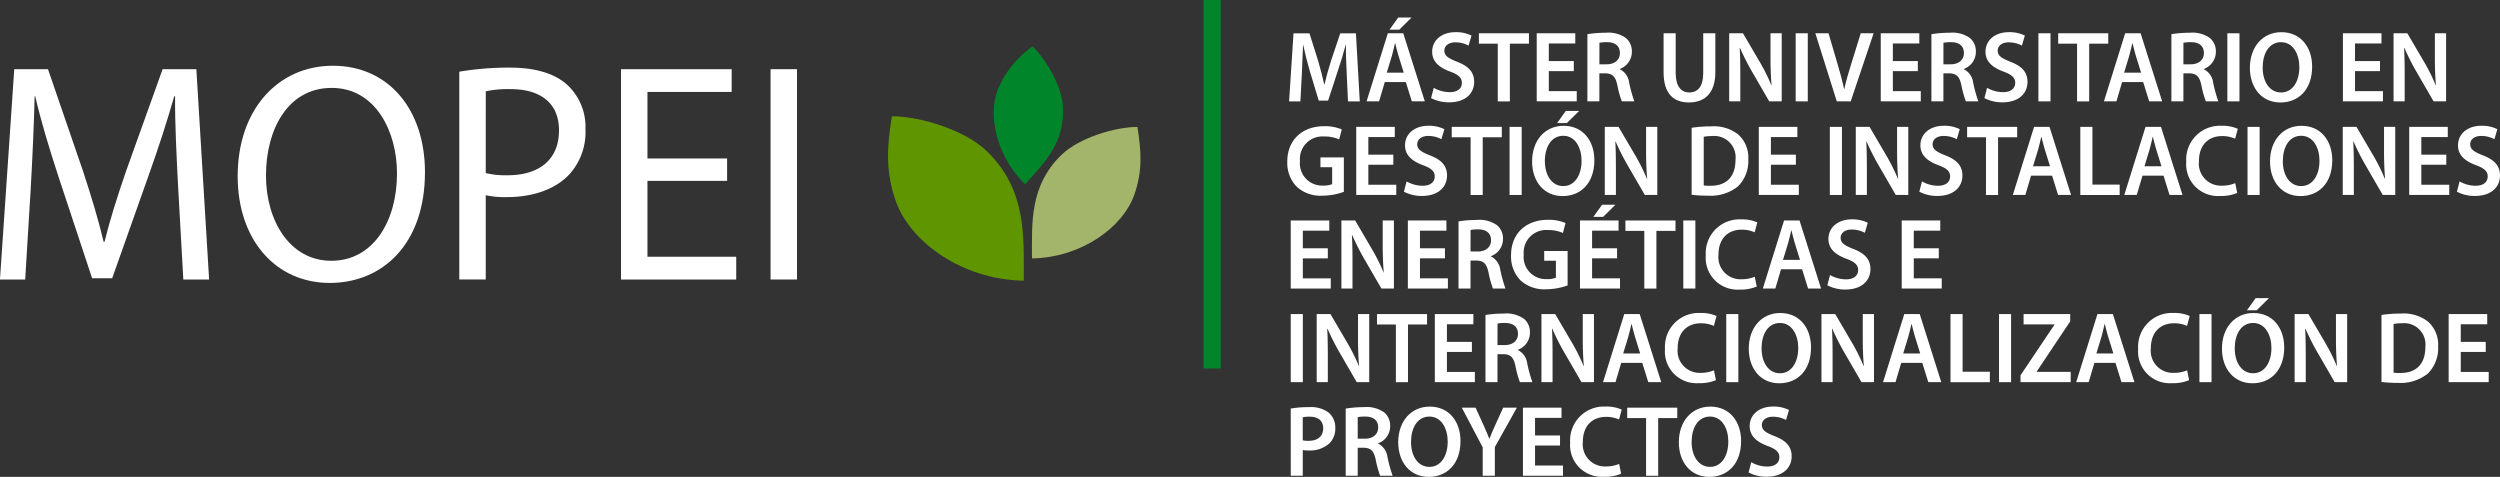 <svg xmlns="http://www.w3.org/2000/svg" width="346.704" height="66.133" viewBox="0 0 346.704 66.133">
  <rect x="0" y="0" width="346.704" height="66.133" fill="#333333" stroke="none"/>
  <g id="Grupo_17" data-name="Grupo 17" transform="translate(-227.157 -262.091)">
    <g id="Grupo_14" data-name="Grupo 14">
      <path id="Trazado_110" data-name="Trazado 110" d="M369.318,287.645c2.641-2.945,5.573-5.792,5.242-10.844-.185-2.831-2.385-6.544-4.206-8.266a13.787,13.787,0,0,0-4.8,5.923c-1.384,3.447-.338,9.16,3.767,13.187Z" fill="#00852a" fill-rule="evenodd"/>
      <path id="Trazado_111" data-name="Trazado 111" d="M370.272,297.93c0-4.939-.345-10.039,4.071-14.341,2.473-2.41,7.5-3.894,10.55-3.894.555,3.419.732,6.17-.463,9.5-1.551,4.315-7.153,8.6-14.158,8.736Z" fill="#a2b56a" fill-rule="evenodd"/>
      <path id="Trazado_112" data-name="Trazado 112" d="M369.132,301.016c0-6.176.43-12.554-5.092-17.934-3.093-3.014-9.373-4.868-13.191-4.868-.694,4.275-.916,7.714.578,11.876,1.939,5.4,8.945,10.759,17.7,10.926Z" fill="#5f9600" fill-rule="evenodd"/>
    </g>
    <g id="Grupo_15" data-name="Grupo 15">
      <path id="Trazado_113" data-name="Trazado 113" d="M413.92,272.3c-.055-1.218-.123-2.69-.109-3.964h-.041c-.3,1.148-.682,2.424-1.091,3.614l-1.337,4.09h-1.3L408.818,272c-.355-1.2-.682-2.493-.927-3.67h-.028c-.041,1.232-.1,2.731-.164,4.021l-.2,3.8h-1.569l.614-9.441h2.21l1.2,3.8c.328,1.107.614,2.227.846,3.278h.041c.246-1.022.559-2.185.914-3.292l1.269-3.782H415.2l.532,9.441H414.1Z" fill="#fff"/>
      <path id="Trazado_114" data-name="Trazado 114" d="M419.2,273.473l-.791,2.675h-1.733l2.947-9.441h2.141l2.988,9.441h-1.8l-.832-2.675Zm2.633-1.3-.724-2.325c-.177-.574-.327-1.219-.463-1.765h-.027c-.137.546-.273,1.205-.437,1.765l-.709,2.325Zm1.077-7.648-1.7,1.681h-1.35l1.2-1.681Z" fill="#fff"/>
      <path id="Trazado_115" data-name="Trazado 115" d="M425.99,274.271a4.545,4.545,0,0,0,2.224.6c1.078,0,1.678-.519,1.678-1.289,0-.714-.464-1.135-1.637-1.568-1.515-.561-2.483-1.387-2.483-2.746,0-1.542,1.255-2.717,3.247-2.717a4.756,4.756,0,0,1,2.21.475l-.41,1.387a3.811,3.811,0,0,0-1.828-.448c-1.063,0-1.527.589-1.527,1.135,0,.728.532,1.064,1.76,1.554,1.6.616,2.373,1.444,2.373,2.8,0,1.513-1.118,2.829-3.493,2.829a5.335,5.335,0,0,1-2.482-.588Z" fill="#fff"/>
      <path id="Trazado_116" data-name="Trazado 116" d="M434.87,268.15h-2.619v-1.443h6.943v1.443h-2.646v8H434.87Z" fill="#fff"/>
      <path id="Trazado_117" data-name="Trazado 117" d="M445.414,271.96h-3.465v2.773h3.874v1.415h-5.552v-9.441h5.348v1.415h-3.67v2.438h3.465Z" fill="#fff"/>
      <path id="Trazado_118" data-name="Trazado 118" d="M447.3,266.833a15.648,15.648,0,0,1,2.537-.2,4.177,4.177,0,0,1,2.838.756,2.416,2.416,0,0,1,.791,1.891,2.512,2.512,0,0,1-1.664,2.367v.042a2.4,2.4,0,0,1,1.282,1.821,19.172,19.172,0,0,0,.723,2.633H452.07a13.719,13.719,0,0,1-.614-2.227c-.259-1.233-.7-1.625-1.65-1.652h-.846v3.879H447.3Zm1.664,4.175h1c1.132,0,1.842-.616,1.842-1.555,0-1.037-.71-1.513-1.8-1.513a4.711,4.711,0,0,0-1.037.084Z" fill="#fff"/>
      <path id="Trazado_119" data-name="Trazado 119" d="M459.544,266.707v5.505c0,1.85.75,2.7,1.883,2.7,1.214,0,1.936-.854,1.936-2.7v-5.505h1.679V272.1c0,2.913-1.46,4.2-3.67,4.2-2.128,0-3.506-1.219-3.506-4.189v-5.407Z" fill="#fff"/>
      <path id="Trazado_120" data-name="Trazado 120" d="M466.964,276.148v-9.441h1.91l2.373,4.049a26.011,26.011,0,0,1,1.569,3.165h.028c-.11-1.261-.151-2.479-.151-3.922v-3.292h1.555v9.441h-1.732l-2.4-4.146a32.975,32.975,0,0,1-1.65-3.264l-.041.015c.068,1.218.081,2.465.081,4.019v3.376Z" fill="#fff"/>
      <path id="Trazado_121" data-name="Trazado 121" d="M477.862,266.707v9.441h-1.677v-9.441Z" fill="#fff"/>
      <path id="Trazado_122" data-name="Trazado 122" d="M481.887,276.148l-2.974-9.441h1.828L482,270.993c.355,1.192.654,2.3.9,3.446h.028c.245-1.12.573-2.269.941-3.418l1.337-4.314h1.787l-3.178,9.441Z" fill="#fff"/>
      <path id="Trazado_123" data-name="Trazado 123" d="M493.126,271.96h-3.465v2.773h3.874v1.415h-5.552v-9.441h5.348v1.415h-3.67v2.438h3.465Z" fill="#fff"/>
      <path id="Trazado_124" data-name="Trazado 124" d="M495.008,266.833a15.648,15.648,0,0,1,2.537-.2,4.177,4.177,0,0,1,2.838.756,2.416,2.416,0,0,1,.791,1.891,2.512,2.512,0,0,1-1.664,2.367v.042a2.4,2.4,0,0,1,1.282,1.821,19.172,19.172,0,0,0,.723,2.633h-1.733a13.719,13.719,0,0,1-.614-2.227c-.259-1.233-.7-1.625-1.65-1.652h-.846v3.879h-1.664Zm1.664,4.175h1c1.132,0,1.842-.616,1.842-1.555,0-1.037-.71-1.513-1.8-1.513a4.711,4.711,0,0,0-1.037.084Z" fill="#fff"/>
      <path id="Trazado_125" data-name="Trazado 125" d="M502.728,274.271a4.541,4.541,0,0,0,2.223.6c1.078,0,1.678-.519,1.678-1.289,0-.714-.464-1.135-1.637-1.568-1.514-.561-2.482-1.387-2.482-2.746,0-1.542,1.255-2.717,3.246-2.717a4.756,4.756,0,0,1,2.21.475l-.409,1.387a3.818,3.818,0,0,0-1.828-.448c-1.064,0-1.528.589-1.528,1.135,0,.728.532,1.064,1.76,1.554,1.6.616,2.373,1.444,2.373,2.8,0,1.513-1.118,2.829-3.492,2.829a5.336,5.336,0,0,1-2.483-.588Z" fill="#fff"/>
      <path id="Trazado_126" data-name="Trazado 126" d="M511.525,266.707v9.441h-1.677v-9.441Z" fill="#fff"/>
      <path id="Trazado_127" data-name="Trazado 127" d="M515.209,268.15H512.59v-1.443h6.943v1.443h-2.646v8h-1.678Z" fill="#fff"/>
      <path id="Trazado_128" data-name="Trazado 128" d="M521.456,273.473l-.791,2.675h-1.732l2.946-9.441h2.142l2.987,9.441h-1.8l-.832-2.675Zm2.633-1.3-.724-2.325c-.177-.574-.327-1.219-.464-1.765h-.026c-.137.546-.273,1.205-.437,1.765l-.709,2.325Z" fill="#fff"/>
      <path id="Trazado_129" data-name="Trazado 129" d="M528.29,266.833a15.639,15.639,0,0,1,2.537-.2,4.172,4.172,0,0,1,2.837.756,2.417,2.417,0,0,1,.792,1.891,2.513,2.513,0,0,1-1.665,2.367v.042a2.4,2.4,0,0,1,1.283,1.821,19.023,19.023,0,0,0,.723,2.633h-1.733a13.715,13.715,0,0,1-.614-2.227c-.259-1.233-.7-1.625-1.65-1.652h-.846v3.879H528.29Zm1.664,4.175h1c1.132,0,1.841-.616,1.841-1.555,0-1.037-.709-1.513-1.8-1.513a4.712,4.712,0,0,0-1.037.084Z" fill="#fff"/>
      <path id="Trazado_130" data-name="Trazado 130" d="M537.729,266.707v9.441h-1.678v-9.441Z" fill="#fff"/>
      <path id="Trazado_131" data-name="Trazado 131" d="M547.809,271.33c0,3.165-1.87,4.973-4.407,4.973-2.591,0-4.228-2.032-4.228-4.805,0-2.9,1.773-4.944,4.365-4.944C546.227,266.554,547.809,268.641,547.809,271.33Zm-6.862.14c0,1.919.942,3.446,2.551,3.446s2.537-1.541,2.537-3.517c0-1.778-.859-3.459-2.537-3.459S540.947,269.522,540.947,271.47Z" fill="#fff"/>
      <path id="Trazado_132" data-name="Trazado 132" d="M557.22,271.96h-3.465v2.773h3.874v1.415h-5.552v-9.441h5.348v1.415h-3.67v2.438h3.465Z" fill="#fff"/>
      <path id="Trazado_133" data-name="Trazado 133" d="M559.1,276.148v-9.441h1.909l2.374,4.049a26.138,26.138,0,0,1,1.568,3.165h.027c-.108-1.261-.149-2.479-.149-3.922v-3.292h1.555v9.441h-1.733l-2.4-4.146a32.985,32.985,0,0,1-1.651-3.264l-.041.015c.068,1.218.082,2.465.082,4.019v3.376Z" fill="#fff"/>
      <path id="Trazado_134" data-name="Trazado 134" d="M413.524,288.694a8.87,8.87,0,0,1-2.96.533,4.876,4.876,0,0,1-3.6-1.261,4.747,4.747,0,0,1-1.282-3.474c0-2.983,2.073-4.9,5.115-4.9a5.967,5.967,0,0,1,2.442.448l-.368,1.387a4.832,4.832,0,0,0-2.088-.406,3.117,3.117,0,0,0-3.342,3.389,3.083,3.083,0,0,0,3.192,3.418,3.143,3.143,0,0,0,1.269-.2v-2.354h-1.623v-1.358h3.246Z" fill="#fff"/>
      <path id="Trazado_135" data-name="Trazado 135" d="M420.385,284.94H416.92v2.774h3.874v1.415h-5.552v-9.441h5.347V281.1H416.92v2.437h3.465Z" fill="#fff"/>
      <path id="Trazado_136" data-name="Trazado 136" d="M422.226,287.252a4.552,4.552,0,0,0,2.223.6c1.078,0,1.678-.518,1.678-1.289,0-.713-.464-1.134-1.637-1.568-1.514-.56-2.482-1.387-2.482-2.746,0-1.541,1.255-2.717,3.246-2.717a4.754,4.754,0,0,1,2.21.476l-.409,1.386a3.826,3.826,0,0,0-1.828-.448c-1.064,0-1.528.589-1.528,1.135,0,.729.532,1.064,1.76,1.555,1.6.616,2.373,1.443,2.373,2.8,0,1.513-1.118,2.83-3.492,2.83a5.349,5.349,0,0,1-2.483-.588Z" fill="#fff"/>
      <path id="Trazado_137" data-name="Trazado 137" d="M431.105,281.131h-2.619v-1.443h6.944v1.443h-2.647v8h-1.678Z" fill="#fff"/>
      <path id="Trazado_138" data-name="Trazado 138" d="M438.185,279.688v9.441h-1.678v-9.441Z" fill="#fff"/>
      <path id="Trazado_139" data-name="Trazado 139" d="M448.266,284.311c0,3.165-1.87,4.972-4.407,4.972-2.591,0-4.228-2.031-4.228-4.8,0-2.9,1.773-4.945,4.365-4.945C446.683,279.534,448.266,281.621,448.266,284.311Zm-6.862.139c0,1.919.941,3.446,2.551,3.446s2.537-1.541,2.537-3.516c0-1.778-.859-3.459-2.537-3.459S441.4,282.5,441.4,284.45Zm4.747-6.975-1.7,1.68H443.1l1.2-1.68Z" fill="#fff"/>
      <path id="Trazado_140" data-name="Trazado 140" d="M449.711,289.129v-9.441h1.909l2.374,4.048a26.217,26.217,0,0,1,1.568,3.165h.028c-.11-1.26-.151-2.478-.151-3.922v-3.291h1.556v9.441h-1.732l-2.4-4.147a33.282,33.282,0,0,1-1.65-3.263l-.041.014c.068,1.218.082,2.465.082,4.02v3.376Z" fill="#fff"/>
      <path id="Trazado_141" data-name="Trazado 141" d="M461.755,279.813a16.63,16.63,0,0,1,2.673-.195,5.5,5.5,0,0,1,3.752,1.092,4.277,4.277,0,0,1,1.432,3.475,4.953,4.953,0,0,1-1.432,3.753,6.03,6.03,0,0,1-4.161,1.289,17.85,17.85,0,0,1-2.264-.126Zm1.678,8a6.222,6.222,0,0,0,.927.041c2.183.014,3.479-1.218,3.479-3.614a2.955,2.955,0,0,0-3.261-3.277,5.22,5.22,0,0,0-1.145.1Z" fill="#fff"/>
      <path id="Trazado_142" data-name="Trazado 142" d="M476.213,284.94h-3.465v2.774h3.874v1.415H471.07v-9.441h5.348V281.1h-3.67v2.437h3.465Z" fill="#fff"/>
      <path id="Trazado_143" data-name="Trazado 143" d="M482.6,279.688v9.441h-1.678v-9.441Z" fill="#fff"/>
      <path id="Trazado_144" data-name="Trazado 144" d="M484.52,289.129v-9.441h1.909l2.374,4.048a26.371,26.371,0,0,1,1.568,3.165h.027c-.109-1.26-.15-2.478-.15-3.922v-3.291H491.8v9.441h-1.733l-2.4-4.147a33.283,33.283,0,0,1-1.65-3.263l-.041.014c.068,1.218.082,2.465.082,4.02v3.376Z" fill="#fff"/>
      <path id="Trazado_145" data-name="Trazado 145" d="M493.7,287.252a4.55,4.55,0,0,0,2.224.6c1.077,0,1.678-.518,1.678-1.289,0-.713-.464-1.134-1.638-1.568-1.514-.56-2.483-1.387-2.483-2.746,0-1.541,1.255-2.717,3.248-2.717a4.75,4.75,0,0,1,2.209.476l-.409,1.386a3.826,3.826,0,0,0-1.828-.448c-1.064,0-1.528.589-1.528,1.135,0,.729.532,1.064,1.76,1.555,1.6.616,2.374,1.443,2.374,2.8,0,1.513-1.119,2.83-3.493,2.83a5.352,5.352,0,0,1-2.483-.588Z" fill="#fff"/>
      <path id="Trazado_146" data-name="Trazado 146" d="M502.578,281.131h-2.619v-1.443H506.9v1.443h-2.646v8h-1.679Z" fill="#fff"/>
      <path id="Trazado_147" data-name="Trazado 147" d="M508.826,286.453l-.791,2.676H506.3l2.946-9.441h2.142l2.987,9.441h-1.8l-.832-2.676Zm2.633-1.3-.724-2.325c-.176-.574-.327-1.219-.464-1.764h-.026c-.137.545-.273,1.2-.436,1.764l-.71,2.325Z" fill="#fff"/>
      <path id="Trazado_148" data-name="Trazado 148" d="M515.659,279.688h1.678v8h3.779v1.442h-5.457Z" fill="#fff"/>
      <path id="Trazado_149" data-name="Trazado 149" d="M524.279,286.453l-.791,2.676h-1.732l2.946-9.441h2.142l2.987,9.441h-1.8l-.832-2.676Zm2.633-1.3-.723-2.325c-.177-.574-.328-1.219-.463-1.764H525.7c-.136.545-.273,1.2-.436,1.764l-.71,2.325Z" fill="#fff"/>
      <path id="Trazado_150" data-name="Trazado 150" d="M537.416,288.849a5.681,5.681,0,0,1-2.374.42,4.4,4.4,0,0,1-4.692-4.748,4.685,4.685,0,0,1,4.911-4.987,5.156,5.156,0,0,1,2.237.42l-.369,1.373a4.369,4.369,0,0,0-1.8-.364c-1.868,0-3.219,1.2-3.219,3.474a3.061,3.061,0,0,0,3.205,3.4,4.6,4.6,0,0,0,1.829-.35Z" fill="#fff"/>
      <path id="Trazado_151" data-name="Trazado 151" d="M540.525,279.688v9.441h-1.677v-9.441Z" fill="#fff"/>
      <path id="Trazado_152" data-name="Trazado 152" d="M550.6,284.311c0,3.165-1.869,4.972-4.406,4.972-2.592,0-4.228-2.031-4.228-4.8,0-2.9,1.773-4.945,4.365-4.945C549.023,279.534,550.6,281.621,550.6,284.311Zm-6.861.139c0,1.919.942,3.446,2.551,3.446s2.537-1.541,2.537-3.516c0-1.778-.859-3.459-2.537-3.459S543.744,282.5,543.744,284.45Z" fill="#fff"/>
      <path id="Trazado_153" data-name="Trazado 153" d="M552.051,289.129v-9.441h1.909l2.374,4.048A26.212,26.212,0,0,1,557.9,286.9h.028c-.109-1.26-.15-2.478-.15-3.922v-3.291h1.555v9.441H557.6l-2.4-4.147a33.051,33.051,0,0,1-1.651-3.263l-.041.014c.068,1.218.082,2.465.082,4.02v3.376Z" fill="#fff"/>
      <path id="Trazado_154" data-name="Trazado 154" d="M566.414,284.94h-3.465v2.774h3.874v1.415h-5.552v-9.441h5.348V281.1h-3.67v2.437h3.465Z" fill="#fff"/>
      <path id="Trazado_155" data-name="Trazado 155" d="M568.255,287.252a4.556,4.556,0,0,0,2.224.6c1.077,0,1.677-.518,1.677-1.289,0-.713-.464-1.134-1.636-1.568-1.515-.56-2.484-1.387-2.484-2.746,0-1.541,1.255-2.717,3.247-2.717a4.751,4.751,0,0,1,2.21.476l-.409,1.386a3.826,3.826,0,0,0-1.828-.448c-1.065,0-1.527.589-1.527,1.135,0,.729.531,1.064,1.758,1.555,1.6.616,2.374,1.443,2.374,2.8,0,1.513-1.118,2.83-3.492,2.83a5.344,5.344,0,0,1-2.482-.588Z" fill="#fff"/>
      <path id="Trazado_156" data-name="Trazado 156" d="M411.3,297.921h-3.465v2.773h3.874v1.415h-5.552v-9.441h5.347v1.415h-3.669v2.438H411.3Z" fill="#fff"/>
      <path id="Trazado_157" data-name="Trazado 157" d="M413.183,302.109v-9.441h1.909l2.374,4.049a26.159,26.159,0,0,1,1.569,3.165h.027c-.109-1.261-.15-2.479-.15-3.922v-3.292h1.555v9.441h-1.733l-2.4-4.146a33.182,33.182,0,0,1-1.65-3.264l-.041.015c.068,1.218.082,2.465.082,4.019v3.376Z" fill="#fff"/>
      <path id="Trazado_158" data-name="Trazado 158" d="M427.546,297.921h-3.465v2.773h3.874v1.415H422.4v-9.441h5.348v1.415h-3.67v2.438h3.465Z" fill="#fff"/>
      <path id="Trazado_159" data-name="Trazado 159" d="M429.428,292.794a15.651,15.651,0,0,1,2.537-.2,4.184,4.184,0,0,1,2.838.755,2.42,2.42,0,0,1,.791,1.892,2.512,2.512,0,0,1-1.664,2.367v.042a2.4,2.4,0,0,1,1.282,1.821,19.169,19.169,0,0,0,.723,2.633H434.2a13.61,13.61,0,0,1-.614-2.227c-.259-1.233-.7-1.625-1.651-1.653h-.845v3.88h-1.664Zm1.664,4.175h1c1.132,0,1.842-.616,1.842-1.555,0-1.037-.71-1.513-1.8-1.513a4.711,4.711,0,0,0-1.037.084Z" fill="#fff"/>
      <path id="Trazado_160" data-name="Trazado 160" d="M444.555,301.675a8.9,8.9,0,0,1-2.96.532,4.873,4.873,0,0,1-3.6-1.261,4.746,4.746,0,0,1-1.282-3.473c0-2.984,2.073-4.9,5.115-4.9a5.965,5.965,0,0,1,2.443.449L443.9,294.4a4.843,4.843,0,0,0-2.088-.406,3.117,3.117,0,0,0-3.341,3.39,3.083,3.083,0,0,0,3.192,3.418,3.124,3.124,0,0,0,1.269-.2v-2.353h-1.623V296.9h3.246Z" fill="#fff"/>
      <path id="Trazado_161" data-name="Trazado 161" d="M451.415,297.921H447.95v2.773h3.874v1.415h-5.552v-9.441h5.348v1.415h-3.67v2.438h3.465Zm-.231-7.438-1.7,1.681h-1.351l1.2-1.681Z" fill="#fff"/>
      <path id="Trazado_162" data-name="Trazado 162" d="M455.192,294.111h-2.619v-1.443h6.945v1.443h-2.647v8h-1.679Z" fill="#fff"/>
      <path id="Trazado_163" data-name="Trazado 163" d="M462.272,292.668v9.441H460.6v-9.441Z" fill="#fff"/>
      <path id="Trazado_164" data-name="Trazado 164" d="M470.784,301.829a5.677,5.677,0,0,1-2.374.42,4.4,4.4,0,0,1-4.692-4.748,4.684,4.684,0,0,1,4.911-4.986,5.153,5.153,0,0,1,2.237.42l-.368,1.373a4.35,4.35,0,0,0-1.8-.365c-1.869,0-3.219,1.2-3.219,3.474a3.061,3.061,0,0,0,3.206,3.4,4.6,4.6,0,0,0,1.828-.349Z" fill="#fff"/>
      <path id="Trazado_165" data-name="Trazado 165" d="M474.152,299.434l-.791,2.675h-1.732l2.946-9.441h2.142l2.988,9.441h-1.8l-.832-2.675Zm2.633-1.3-.723-2.325c-.177-.575-.327-1.219-.463-1.765h-.028c-.136.546-.272,1.205-.436,1.765l-.709,2.325Z" fill="#fff"/>
      <path id="Trazado_166" data-name="Trazado 166" d="M480.945,300.232a4.542,4.542,0,0,0,2.224.6c1.077,0,1.678-.519,1.678-1.289,0-.714-.464-1.135-1.638-1.568-1.514-.561-2.482-1.387-2.482-2.747,0-1.541,1.254-2.716,3.247-2.716a4.759,4.759,0,0,1,2.21.475l-.41,1.387a3.814,3.814,0,0,0-1.828-.448c-1.064,0-1.528.589-1.528,1.134,0,.729.532,1.065,1.76,1.555,1.6.616,2.374,1.444,2.374,2.8,0,1.513-1.119,2.829-3.492,2.829a5.341,5.341,0,0,1-2.484-.588Z" fill="#fff"/>
      <path id="Trazado_167" data-name="Trazado 167" d="M496.031,297.921h-3.465v2.773h3.874v1.415h-5.551v-9.441h5.346v1.415h-3.669v2.438h3.465Z" fill="#fff"/>
      <path id="Trazado_168" data-name="Trazado 168" d="M407.836,305.648v9.442h-1.678v-9.442Z" fill="#fff"/>
      <path id="Trazado_169" data-name="Trazado 169" d="M409.759,315.09v-9.442h1.91l2.373,4.049a26.228,26.228,0,0,1,1.569,3.165h.028c-.11-1.26-.151-2.478-.151-3.922v-3.292h1.555v9.442h-1.732l-2.4-4.147a33.275,33.275,0,0,1-1.65-3.263l-.041.014c.068,1.218.082,2.465.082,4.02v3.376Z" fill="#fff"/>
      <path id="Trazado_170" data-name="Trazado 170" d="M420.739,307.092H418.12v-1.444h6.944v1.444h-2.646v8h-1.679Z" fill="#fff"/>
      <path id="Trazado_171" data-name="Trazado 171" d="M431.284,310.9h-3.465v2.774h3.874v1.415h-5.551v-9.442h5.346v1.415h-3.669V309.5h3.465Z" fill="#fff"/>
      <path id="Trazado_172" data-name="Trazado 172" d="M433.166,305.774a15.643,15.643,0,0,1,2.537-.195,4.178,4.178,0,0,1,2.837.756,2.42,2.42,0,0,1,.791,1.892,2.514,2.514,0,0,1-1.664,2.367v.042a2.393,2.393,0,0,1,1.282,1.82,19.11,19.11,0,0,0,.724,2.634H437.94a13.632,13.632,0,0,1-.614-2.228c-.259-1.232-.695-1.625-1.65-1.652h-.846v3.88h-1.664Zm1.664,4.175h1c1.133,0,1.842-.616,1.842-1.554,0-1.038-.709-1.513-1.8-1.513a4.7,4.7,0,0,0-1.036.084Z" fill="#fff"/>
      <path id="Trazado_173" data-name="Trazado 173" d="M440.927,315.09v-9.442h1.91l2.373,4.049a26.228,26.228,0,0,1,1.569,3.165h.028c-.11-1.26-.151-2.478-.151-3.922v-3.292h1.555v9.442h-1.732l-2.4-4.147a33.054,33.054,0,0,1-1.65-3.263l-.041.014c.068,1.218.081,2.465.081,4.02v3.376Z" fill="#fff"/>
      <path id="Trazado_174" data-name="Trazado 174" d="M451.989,312.414l-.791,2.676h-1.732l2.946-9.442h2.142l2.987,9.442h-1.8l-.832-2.676Zm2.633-1.3-.724-2.325c-.176-.574-.327-1.219-.463-1.765h-.027c-.137.546-.273,1.206-.436,1.765l-.71,2.325Z" fill="#fff"/>
      <path id="Trazado_175" data-name="Trazado 175" d="M465.125,314.81a5.688,5.688,0,0,1-2.374.419,4.395,4.395,0,0,1-4.692-4.748,4.685,4.685,0,0,1,4.911-4.986,5.152,5.152,0,0,1,2.237.42l-.368,1.373a4.372,4.372,0,0,0-1.8-.364c-1.869,0-3.22,1.2-3.22,3.473a3.062,3.062,0,0,0,3.206,3.4,4.6,4.6,0,0,0,1.829-.35Z" fill="#fff"/>
      <path id="Trazado_176" data-name="Trazado 176" d="M468.234,305.648v9.442h-1.677v-9.442Z" fill="#fff"/>
      <path id="Trazado_177" data-name="Trazado 177" d="M478.314,310.271c0,3.166-1.868,4.973-4.406,4.973-2.592,0-4.228-2.031-4.228-4.8,0-2.9,1.773-4.944,4.365-4.944C476.732,305.495,478.314,307.582,478.314,310.271Zm-6.861.14c0,1.919.942,3.446,2.551,3.446s2.537-1.541,2.537-3.516c0-1.778-.859-3.459-2.537-3.459S471.453,308.464,471.453,310.411Z" fill="#fff"/>
      <path id="Trazado_178" data-name="Trazado 178" d="M479.76,315.09v-9.442h1.91l2.373,4.049a26.228,26.228,0,0,1,1.569,3.165h.028c-.11-1.26-.151-2.478-.151-3.922v-3.292h1.555v9.442h-1.732l-2.4-4.147a33.061,33.061,0,0,1-1.65-3.263l-.041.014c.068,1.218.081,2.465.081,4.02v3.376Z" fill="#fff"/>
      <path id="Trazado_179" data-name="Trazado 179" d="M490.822,312.414l-.791,2.676H488.3l2.946-9.442h2.142l2.987,9.442h-1.8l-.832-2.676Zm2.633-1.3-.724-2.325c-.176-.574-.327-1.219-.463-1.765h-.027c-.137.546-.273,1.206-.436,1.765l-.71,2.325Z" fill="#fff"/>
      <path id="Trazado_180" data-name="Trazado 180" d="M497.655,305.648h1.678v8h3.779v1.443h-5.457Z" fill="#fff"/>
      <path id="Trazado_181" data-name="Trazado 181" d="M506.058,305.648v9.442H504.38v-9.442Z" fill="#fff"/>
      <path id="Trazado_182" data-name="Trazado 182" d="M507.367,314.138l4.707-7.019v-.042H507.79v-1.429h6.467v1.009l-4.639,6.948v.056h4.706v1.429h-6.957Z" fill="#fff"/>
      <path id="Trazado_183" data-name="Trazado 183" d="M517.611,312.414l-.791,2.676h-1.732l2.946-9.442h2.142l2.987,9.442h-1.8l-.832-2.676Zm2.633-1.3-.723-2.325c-.177-.574-.328-1.219-.464-1.765h-.027c-.136.546-.273,1.206-.436,1.765l-.71,2.325Z" fill="#fff"/>
      <path id="Trazado_184" data-name="Trazado 184" d="M530.746,314.81a5.679,5.679,0,0,1-2.373.419,4.394,4.394,0,0,1-4.692-4.748,4.684,4.684,0,0,1,4.91-4.986,5.149,5.149,0,0,1,2.237.42l-.368,1.373a4.373,4.373,0,0,0-1.8-.364c-1.869,0-3.22,1.2-3.22,3.473a3.063,3.063,0,0,0,3.207,3.4,4.6,4.6,0,0,0,1.828-.35Z" fill="#fff"/>
      <path id="Trazado_185" data-name="Trazado 185" d="M533.855,305.648v9.442h-1.677v-9.442Z" fill="#fff"/>
      <path id="Trazado_186" data-name="Trazado 186" d="M543.936,310.271c0,3.166-1.87,4.973-4.407,4.973-2.592,0-4.228-2.031-4.228-4.8,0-2.9,1.773-4.944,4.365-4.944C542.354,305.495,543.936,307.582,543.936,310.271Zm-6.862.14c0,1.919.942,3.446,2.551,3.446s2.537-1.541,2.537-3.516c0-1.778-.859-3.459-2.537-3.459S537.074,308.464,537.074,310.411Zm4.747-6.975-1.7,1.68h-1.35l1.2-1.68Z" fill="#fff"/>
      <path id="Trazado_187" data-name="Trazado 187" d="M545.381,315.09v-9.442h1.909l2.374,4.049a26.069,26.069,0,0,1,1.568,3.165h.028c-.109-1.26-.15-2.478-.15-3.922v-3.292h1.555v9.442h-1.732l-2.4-4.147a33.078,33.078,0,0,1-1.651-3.263l-.041.014c.068,1.218.082,2.465.082,4.02v3.376Z" fill="#fff"/>
      <path id="Trazado_188" data-name="Trazado 188" d="M557.425,305.774a16.523,16.523,0,0,1,2.674-.195,5.5,5.5,0,0,1,3.751,1.092,4.277,4.277,0,0,1,1.432,3.475,4.953,4.953,0,0,1-1.432,3.753,6.028,6.028,0,0,1-4.161,1.289,17.862,17.862,0,0,1-2.264-.126Zm1.678,8a6.079,6.079,0,0,0,.927.042c2.183.014,3.479-1.218,3.479-3.614a2.955,2.955,0,0,0-3.261-3.277,5.306,5.306,0,0,0-1.145.1Z" fill="#fff"/>
      <path id="Trazado_189" data-name="Trazado 189" d="M571.884,310.9h-3.465v2.774h3.874v1.415h-5.552v-9.442h5.348v1.415h-3.67V309.5h3.465Z" fill="#fff"/>
      <path id="Trazado_190" data-name="Trazado 190" d="M406.158,318.754a14.29,14.29,0,0,1,2.565-.2,4.078,4.078,0,0,1,2.714.77,2.7,2.7,0,0,1,.9,2.087,2.9,2.9,0,0,1-.791,2.143,3.99,3.99,0,0,1-2.9,1.008,4.63,4.63,0,0,1-.819-.055v3.557h-1.664Zm1.664,4.4a3.253,3.253,0,0,0,.819.071c1.255,0,2.019-.63,2.019-1.738,0-1.049-.71-1.61-1.869-1.61a4.528,4.528,0,0,0-.969.084Z" fill="#fff"/>
      <path id="Trazado_191" data-name="Trazado 191" d="M413.783,318.754a15.642,15.642,0,0,1,2.537-.2,4.18,4.18,0,0,1,2.837.755,2.42,2.42,0,0,1,.791,1.892,2.511,2.511,0,0,1-1.664,2.367v.042a2.4,2.4,0,0,1,1.282,1.821,19.278,19.278,0,0,0,.724,2.633h-1.733a13.5,13.5,0,0,1-.614-2.227c-.259-1.233-.7-1.625-1.651-1.653h-.845v3.88h-1.664Zm1.664,4.175h.995c1.133,0,1.842-.616,1.842-1.555,0-1.037-.709-1.513-1.8-1.513a4.7,4.7,0,0,0-1.036.084Z" fill="#fff"/>
      <path id="Trazado_192" data-name="Trazado 192" d="M429.7,323.251c0,3.165-1.868,4.973-4.406,4.973-2.592,0-4.229-2.032-4.229-4.8,0-2.9,1.774-4.944,4.366-4.944C428.119,318.475,429.7,320.562,429.7,323.251Zm-6.861.14c0,1.919.941,3.446,2.551,3.446s2.537-1.541,2.537-3.517c0-1.778-.86-3.459-2.537-3.459S422.84,321.443,422.84,323.391Z" fill="#fff"/>
      <path id="Trazado_193" data-name="Trazado 193" d="M432.783,328.069v-3.936l-2.9-5.505h1.91l1.105,2.424c.313.7.545,1.232.791,1.877h.027c.232-.6.491-1.191.8-1.877l1.105-2.424h1.9l-3.056,5.463v3.978Z" fill="#fff"/>
      <path id="Trazado_194" data-name="Trazado 194" d="M443.505,323.881H440.04v2.773h3.874v1.415h-5.552v-9.441h5.348v1.415h-3.67v2.437h3.465Z" fill="#fff"/>
      <path id="Trazado_195" data-name="Trazado 195" d="M451.976,327.789a5.685,5.685,0,0,1-2.374.42,4.4,4.4,0,0,1-4.693-4.748,4.685,4.685,0,0,1,4.911-4.986,5.155,5.155,0,0,1,2.238.42l-.369,1.373a4.349,4.349,0,0,0-1.8-.365c-1.869,0-3.22,1.2-3.22,3.474a3.061,3.061,0,0,0,3.206,3.4,4.592,4.592,0,0,0,1.828-.349Z" fill="#fff"/>
      <path id="Trazado_196" data-name="Trazado 196" d="M455.439,320.071H452.82v-1.443h6.944v1.443h-2.647v8h-1.678Z" fill="#fff"/>
      <path id="Trazado_197" data-name="Trazado 197" d="M468.616,323.251c0,3.165-1.868,4.973-4.406,4.973-2.592,0-4.229-2.032-4.229-4.8,0-2.9,1.774-4.944,4.366-4.944C467.034,318.475,468.616,320.562,468.616,323.251Zm-6.861.14c0,1.919.941,3.446,2.551,3.446s2.537-1.541,2.537-3.517c0-1.778-.86-3.459-2.537-3.459S461.755,321.443,461.755,323.391Z" fill="#fff"/>
      <path id="Trazado_198" data-name="Trazado 198" d="M470.021,326.192a4.541,4.541,0,0,0,2.223.6c1.078,0,1.678-.519,1.678-1.289,0-.714-.464-1.135-1.637-1.568-1.514-.561-2.482-1.387-2.482-2.747,0-1.541,1.255-2.716,3.246-2.716a4.756,4.756,0,0,1,2.21.475l-.409,1.387a3.819,3.819,0,0,0-1.829-.448c-1.063,0-1.527.589-1.527,1.134,0,.729.532,1.065,1.76,1.555,1.6.616,2.373,1.443,2.373,2.8,0,1.513-1.118,2.829-3.492,2.829a5.336,5.336,0,0,1-2.483-.588Z" fill="#fff"/>
    </g>
    <rect id="Rectángulo_7" data-name="Rectángulo 7" width="2.391" height="51.107" transform="translate(394.06 262.091)" fill="#00852a"/>
    <g id="Grupo_16" data-name="Grupo 16">
      <path id="Trazado_199" data-name="Trazado 199" d="M251.863,288.044c-.211-4.068-.464-8.958-.422-12.593h-.126c-.97,3.418-2.15,7.054-3.584,11.078l-5.017,14.151h-2.782l-4.6-13.892c-1.349-4.11-2.487-7.875-3.288-11.337h-.085c-.084,3.635-.295,8.525-.547,12.9l-.76,12.506h-3.5l1.982-29.167h4.679l4.849,14.107c1.18,3.592,2.15,6.794,2.867,9.823h.126c.717-2.942,1.729-6.144,2.994-9.823l5.059-14.107h4.68l1.77,29.167H252.58Z" fill="#fff"/>
      <path id="Trazado_200" data-name="Trazado 200" d="M286.092,285.966c0,10.04-5.944,15.362-13.2,15.362-7.5,0-12.774-5.972-12.774-14.8,0-9.26,5.607-15.319,13.2-15.319C281.075,271.21,286.092,277.312,286.092,285.966Zm-22.05.476c0,6.232,3.289,11.814,9.065,11.814,5.818,0,9.107-5.5,9.107-12.116,0-5.8-2.952-11.858-9.065-11.858C267.078,274.282,264.042,280.038,264.042,286.442Z" fill="#fff"/>
      <path id="Trazado_201" data-name="Trazado 201" d="M290.853,272.032a41.441,41.441,0,0,1,7.041-.562c3.625,0,6.281.865,7.967,2.423a7.939,7.939,0,0,1,2.488,6.1,8.722,8.722,0,0,1-2.192,6.232c-1.94,2.121-5.1,3.2-8.685,3.2a12.321,12.321,0,0,1-2.951-.26v11.684h-3.668Zm3.668,14.064a11.961,11.961,0,0,0,3.035.3c4.427,0,7.125-2.207,7.125-6.231,0-3.852-2.656-5.713-6.7-5.713a14.931,14.931,0,0,0-3.457.3Z" fill="#fff"/>
      <path id="Trazado_202" data-name="Trazado 202" d="M327.993,287.178H316.947v10.515h12.31v3.16H313.279V271.686h15.346v3.159H316.947v9.218h11.046Z" fill="#fff"/>
      <path id="Trazado_203" data-name="Trazado 203" d="M337.687,271.686v29.167h-3.668V271.686Z" fill="#fff"/>
    </g>
  </g>
</svg>
